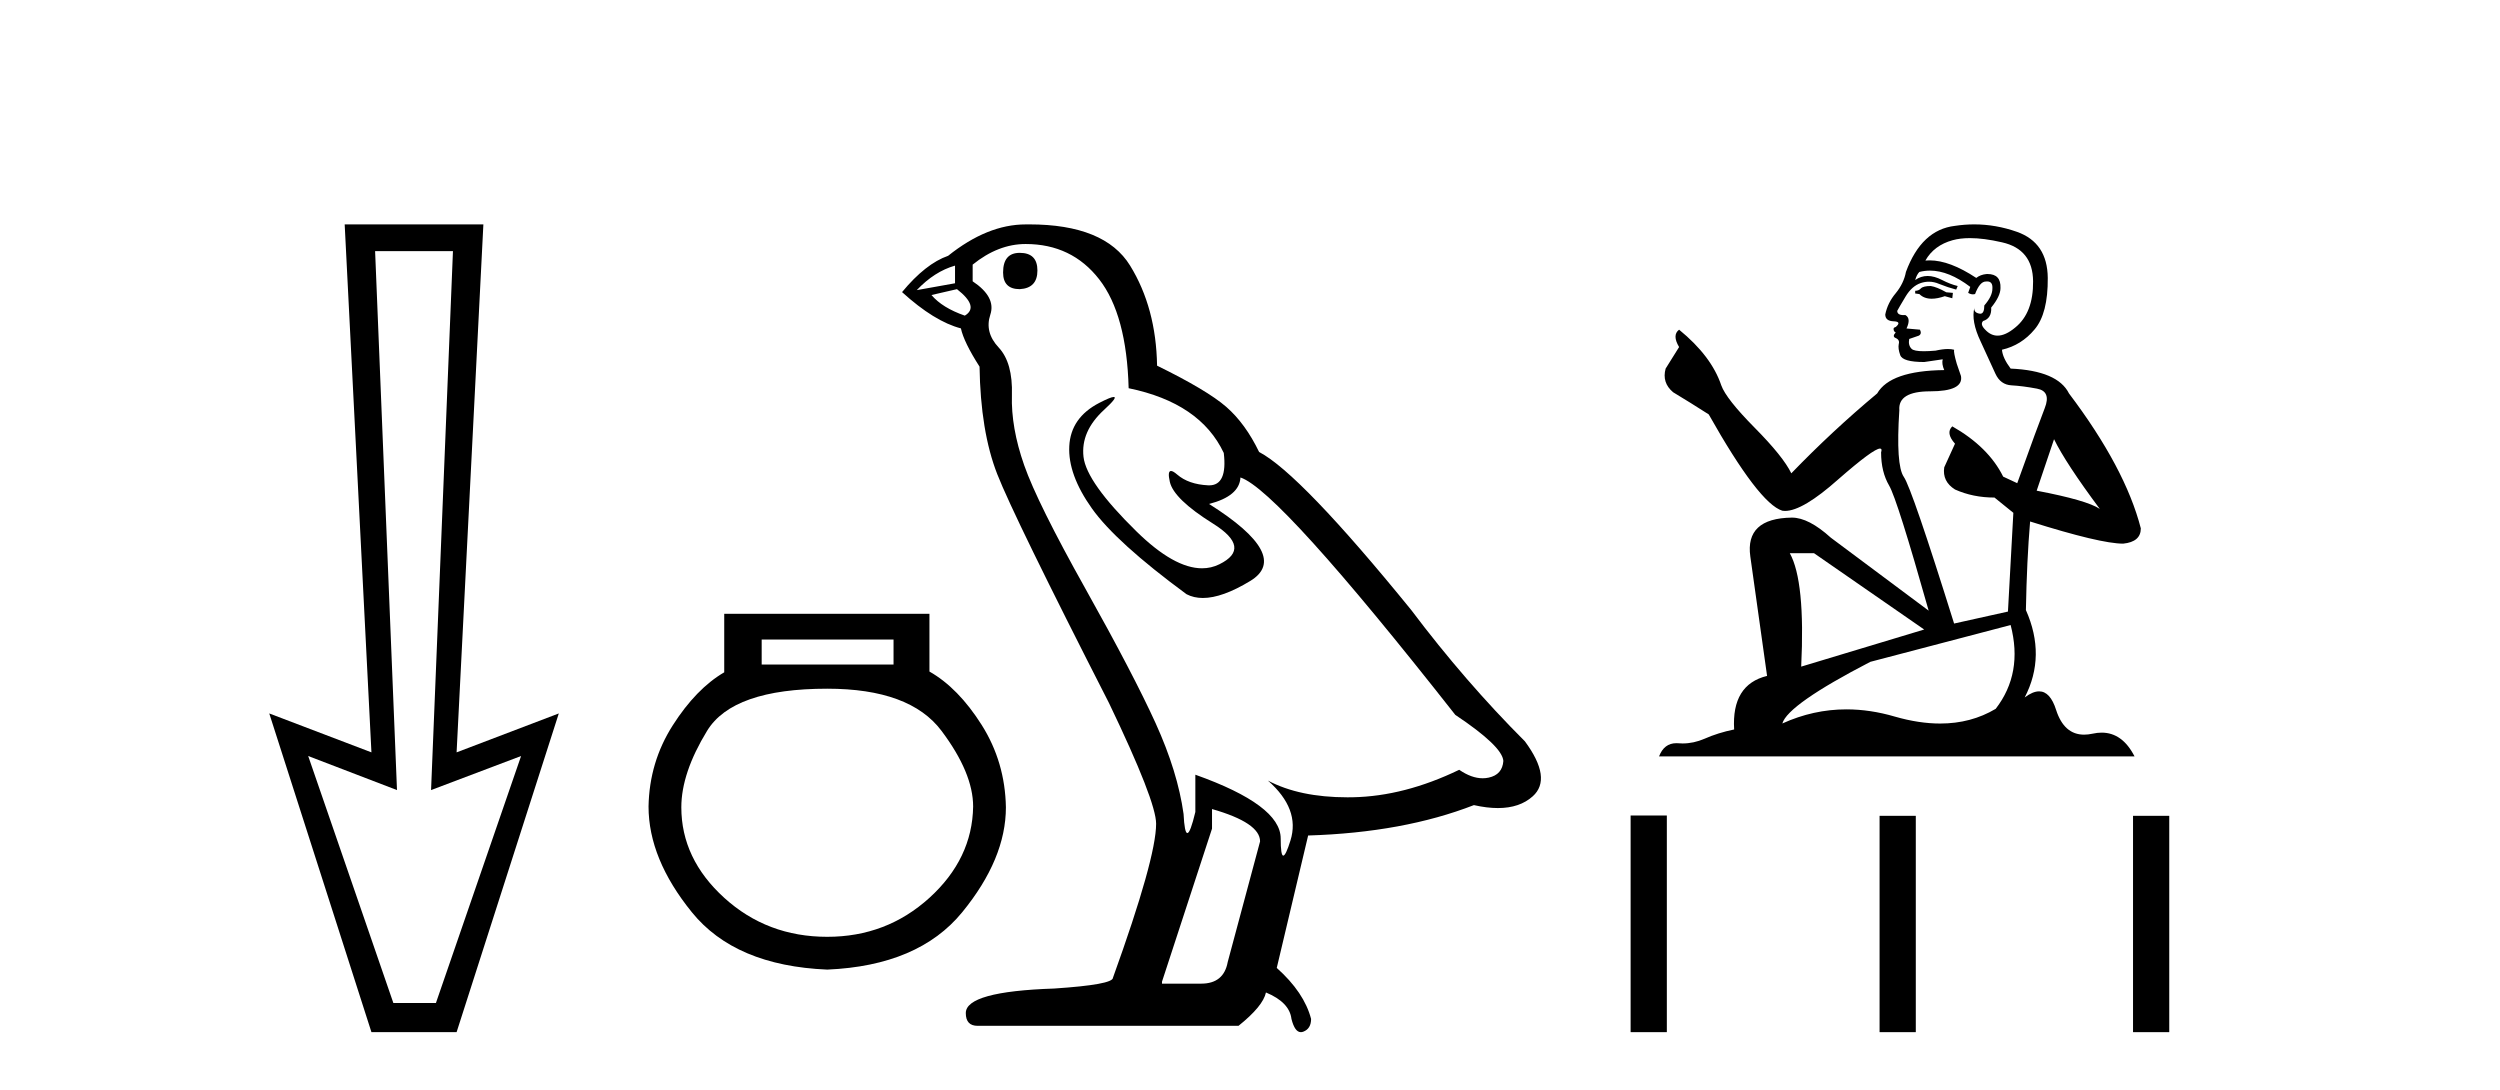 <?xml version='1.0' encoding='UTF-8' standalone='yes'?><svg xmlns='http://www.w3.org/2000/svg' xmlns:xlink='http://www.w3.org/1999/xlink' width='94.0' height='41.0' ><path d='M 17.031 9.443 L 16.208 29.707 L 16.208 29.707 L 19.593 28.426 L 16.391 37.712 L 14.79 37.712 L 11.588 28.426 L 14.927 29.707 L 14.927 29.707 L 14.104 9.443 ZM 12.96 8.437 L 13.966 28.289 L 10.124 26.825 L 13.966 38.809 L 17.168 38.809 L 21.011 26.825 L 17.168 28.289 L 18.175 8.437 Z' style='fill:#000000;stroke:none' /><path d='M 33.597 24.047 L 33.597 24.986 L 28.639 24.986 L 28.639 24.047 ZM 31.104 25.895 Q 34.213 25.895 35.401 27.48 Q 36.59 29.064 36.59 30.325 Q 36.56 32.291 34.947 33.758 Q 33.333 35.224 31.104 35.224 Q 28.845 35.224 27.231 33.758 Q 25.618 32.291 25.618 30.355 Q 25.618 29.064 26.586 27.48 Q 27.554 25.895 31.104 25.895 ZM 27.231 23.079 L 27.231 25.279 Q 26.175 25.895 25.295 27.274 Q 24.415 28.653 24.385 30.325 Q 24.385 32.291 26.014 34.3 Q 27.642 36.31 31.104 36.457 Q 34.536 36.31 36.179 34.3 Q 37.822 32.291 37.822 30.355 Q 37.792 28.653 36.912 27.259 Q 36.032 25.866 34.947 25.25 L 34.947 23.079 Z' style='fill:#000000;stroke:none' /><path d='M 38.343 9.507 Q 37.716 9.507 37.716 10.245 Q 37.716 10.872 38.343 10.872 Q 39.007 10.835 39.007 10.171 Q 39.007 9.507 38.343 9.507 ZM 35.909 9.987 L 35.909 10.651 L 34.47 10.909 Q 35.134 10.208 35.909 9.987 ZM 35.982 10.872 Q 36.831 11.536 36.277 11.868 Q 35.429 11.573 35.023 11.093 L 35.982 10.872 ZM 38.564 9.175 Q 40.298 9.175 41.33 10.503 Q 42.363 11.831 42.437 14.597 Q 45.129 15.15 46.014 17.031 Q 46.158 18.249 45.466 18.249 Q 45.445 18.249 45.424 18.248 Q 44.687 18.211 44.262 17.843 Q 44.108 17.709 44.03 17.709 Q 43.892 17.709 43.986 18.119 Q 44.133 18.765 45.609 19.687 Q 47.084 20.609 45.848 21.217 Q 45.542 21.368 45.196 21.368 Q 44.146 21.368 42.732 19.982 Q 40.851 18.138 40.74 17.179 Q 40.63 16.22 41.515 15.408 Q 42.041 14.926 41.876 14.926 Q 41.764 14.926 41.33 15.15 Q 40.261 15.703 40.205 16.773 Q 40.15 17.843 41.054 19.115 Q 41.957 20.388 44.613 22.342 Q 44.884 22.484 45.228 22.484 Q 45.957 22.484 47.01 21.844 Q 48.559 20.904 45.461 18.949 Q 46.605 18.654 46.641 17.953 Q 48.08 18.433 54.719 26.879 Q 56.489 28.059 56.526 28.612 Q 56.489 29.129 55.973 29.239 Q 55.862 29.263 55.748 29.263 Q 55.33 29.263 54.866 28.944 Q 52.801 29.94 50.864 29.977 Q 50.763 29.979 50.662 29.979 Q 48.862 29.979 47.674 29.35 L 47.674 29.35 Q 48.891 30.42 48.522 31.6 Q 48.344 32.172 48.251 32.172 Q 48.154 32.172 48.154 31.526 Q 48.154 30.272 44.945 29.129 L 44.945 30.53 Q 44.756 31.324 44.644 31.324 Q 44.538 31.324 44.502 30.604 Q 44.281 29.018 43.451 27.192 Q 42.621 25.367 40.814 22.139 Q 39.007 18.912 38.509 17.492 Q 38.011 16.072 38.048 14.855 Q 38.085 13.638 37.55 13.066 Q 37.015 12.495 37.236 11.831 Q 37.458 11.167 36.572 10.577 L 36.572 9.95 Q 37.531 9.175 38.564 9.175 ZM 45.572 30.42 Q 47.379 30.936 47.379 31.637 L 46.162 36.173 Q 46.014 36.985 45.166 36.985 L 43.691 36.985 L 43.691 36.911 L 45.572 31.157 L 45.572 30.42 ZM 38.697 8.437 Q 38.631 8.437 38.564 8.438 Q 37.126 8.438 35.65 9.618 Q 34.802 9.913 33.917 10.983 Q 35.134 12.089 36.13 12.347 Q 36.241 12.864 36.831 13.786 Q 36.868 16.22 37.495 17.824 Q 38.122 19.429 41.699 26.436 Q 43.47 30.124 43.47 30.973 Q 43.47 32.264 41.847 36.763 Q 41.847 37.022 39.634 37.169 Q 36.314 37.28 36.314 38.091 Q 36.314 38.571 36.757 38.571 L 46.568 38.571 Q 47.49 37.833 47.6 37.317 Q 48.486 37.685 48.559 38.312 Q 48.684 38.809 48.912 38.809 Q 48.955 38.809 49.002 38.792 Q 49.297 38.681 49.297 38.312 Q 49.039 37.317 48.006 36.394 L 49.186 31.415 Q 52.764 31.305 55.419 30.272 Q 55.911 30.383 56.321 30.383 Q 57.141 30.383 57.632 29.94 Q 58.37 29.276 57.337 27.875 Q 55.087 25.625 53.059 22.932 Q 48.891 17.806 47.342 16.994 Q 46.826 15.925 46.107 15.298 Q 45.387 14.671 43.506 13.749 Q 43.47 11.573 42.492 9.987 Q 41.537 8.437 38.697 8.437 Z' style='fill:#000000;stroke:none' /><path d='M 72.596 10.754 Q 72.315 10.754 72.225 10.844 Q 72.146 10.934 72.011 10.934 L 72.011 11.035 L 72.169 11.057 Q 72.343 11.232 72.633 11.232 Q 72.848 11.232 73.125 11.136 L 73.406 11.215 L 73.429 11.012 L 73.181 10.99 Q 72.821 10.787 72.596 10.754 ZM 74.07 8.953 Q 74.589 8.953 75.274 9.111 Q 76.433 9.37 76.444 10.574 Q 76.456 11.766 75.769 12.318 Q 75.406 12.62 75.108 12.62 Q 74.852 12.62 74.644 12.396 Q 74.442 12.194 74.565 12.07 Q 74.892 11.969 74.869 11.564 Q 75.218 11.136 75.218 10.832 Q 75.24 10.303 74.731 10.303 Q 74.711 10.303 74.689 10.304 Q 74.464 10.326 74.307 10.45 Q 73.311 9.79 72.554 9.79 Q 72.473 9.79 72.394 9.797 L 72.394 9.797 Q 72.72 9.224 73.418 9.032 Q 73.702 8.953 74.07 8.953 ZM 77.232 16.514 Q 77.671 17.414 78.953 19.136 Q 78.47 18.81 76.579 18.45 L 77.232 16.514 ZM 72.567 10.175 Q 73.276 10.175 74.082 10.787 L 74.003 11.012 Q 74.097 11.068 74.186 11.068 Q 74.224 11.068 74.262 11.057 Q 74.442 10.585 74.667 10.585 Q 74.694 10.582 74.718 10.582 Q 74.934 10.582 74.914 10.855 Q 74.914 11.136 74.61 11.485 Q 74.61 11.796 74.459 11.796 Q 74.435 11.796 74.408 11.789 Q 74.205 11.744 74.239 11.564 L 74.239 11.564 Q 74.104 12.07 74.475 12.846 Q 74.835 13.634 75.027 14.05 Q 75.218 14.467 75.634 14.489 Q 76.051 14.512 76.591 14.613 Q 77.131 14.714 76.883 15.344 Q 76.636 15.974 75.848 18.168 L 75.319 17.921 Q 74.768 16.807 73.406 16.031 L 73.406 16.031 Q 73.148 16.278 73.508 16.683 L 73.103 17.572 Q 73.024 18.101 73.508 18.405 Q 74.183 18.708 74.993 18.708 L 75.702 19.282 L 75.499 22.995 L 73.474 23.445 Q 71.888 18.371 71.584 17.932 Q 71.28 17.493 71.415 15.423 Q 71.359 14.714 72.574 14.714 Q 73.834 14.714 73.733 14.14 L 73.575 13.679 Q 73.451 13.251 73.474 13.15 Q 73.375 13.123 73.244 13.123 Q 73.046 13.123 72.776 13.184 Q 72.521 13.206 72.336 13.206 Q 71.966 13.206 71.876 13.116 Q 71.741 12.981 71.786 12.745 L 72.146 12.621 Q 72.27 12.554 72.191 12.396 L 71.685 12.351 Q 71.865 11.969 71.64 11.845 Q 71.606 11.848 71.576 11.848 Q 71.336 11.848 71.336 11.688 Q 71.415 11.541 71.651 11.148 Q 71.888 10.754 72.225 10.641 Q 72.377 10.592 72.526 10.592 Q 72.721 10.592 72.911 10.675 Q 73.249 10.81 73.553 10.889 L 73.609 10.754 Q 73.328 10.686 73.024 10.529 Q 72.731 10.377 72.478 10.377 Q 72.225 10.377 72.011 10.529 Q 72.068 10.326 72.169 10.225 Q 72.364 10.175 72.567 10.175 ZM 68.208 20.801 L 72.349 23.67 L 67.725 25.065 Q 67.882 21.859 67.297 20.801 ZM 75.6 23.501 Q 76.073 25.313 75.038 26.652 Q 74.111 27.205 72.95 27.205 Q 72.153 27.205 71.246 26.944 Q 70.317 26.672 69.426 26.672 Q 68.183 26.672 67.016 27.203 Q 67.218 26.494 70.324 24.885 L 75.6 23.501 ZM 74.232 8.437 Q 73.871 8.437 73.508 8.492 Q 72.248 8.638 71.663 10.225 Q 71.584 10.652 71.28 11.024 Q 70.976 11.384 70.886 11.823 Q 70.886 12.07 71.201 12.081 Q 71.516 12.093 71.28 12.295 Q 71.179 12.318 71.201 12.396 Q 71.212 12.475 71.28 12.498 Q 71.134 12.655 71.28 12.711 Q 71.438 12.779 71.393 12.936 Q 71.359 13.105 71.449 13.353 Q 71.539 13.612 72.349 13.612 L 73.046 13.51 L 73.046 13.51 Q 73.001 13.679 73.103 13.915 Q 71.077 13.938 70.582 14.793 Q 68.883 16.211 67.353 17.797 Q 67.05 17.167 65.969 16.076 Q 64.901 14.995 64.72 14.489 Q 64.349 13.387 63.134 12.396 Q 62.864 12.599 63.134 13.049 L 62.628 13.859 Q 62.481 14.388 62.909 14.748 Q 63.562 15.142 64.248 15.581 Q 66.138 18.933 67.016 19.203 Q 67.064 19.211 67.117 19.211 Q 67.785 19.211 69.12 18.022 Q 70.442 16.866 70.689 16.866 Q 70.776 16.866 70.729 17.009 Q 70.729 17.741 71.032 18.258 Q 71.336 18.776 72.518 22.961 L 68.838 20.216 Q 68.006 19.462 67.376 19.462 Q 65.609 19.485 65.812 20.925 L 66.442 25.414 Q 65.103 25.74 65.204 27.428 Q 64.597 27.552 64.09 27.777 Q 63.681 27.954 63.265 27.954 Q 63.177 27.954 63.089 27.946 Q 63.059 27.944 63.029 27.944 Q 62.571 27.944 62.38 28.441 L 80.259 28.441 Q 79.802 27.547 79.022 27.547 Q 78.86 27.547 78.683 27.586 Q 78.513 27.623 78.361 27.623 Q 77.61 27.623 77.311 26.697 Q 77.089 25.995 76.671 25.995 Q 76.432 25.995 76.129 26.224 Q 76.939 24.66 76.174 22.939 Q 76.208 21.071 76.332 19.608 Q 78.976 20.441 79.831 20.441 Q 80.495 20.374 80.495 19.867 Q 79.91 17.594 77.794 14.793 Q 77.367 13.938 75.6 13.859 Q 75.297 13.454 75.274 13.15 Q 76.006 12.981 76.501 12.385 Q 77.007 11.789 76.996 10.45 Q 76.984 9.122 75.837 8.717 Q 75.042 8.437 74.232 8.437 Z' style='fill:#000000;stroke:none' /><path d='M 61.311 30.663 L 61.311 38.809 L 62.673 38.809 L 62.673 30.663 ZM 70.672 30.675 L 70.672 38.809 L 72.034 38.809 L 72.034 30.675 ZM 80.202 30.675 L 80.202 38.809 L 81.564 38.809 L 81.564 30.675 Z' style='fill:#000000;stroke:none' /></svg>